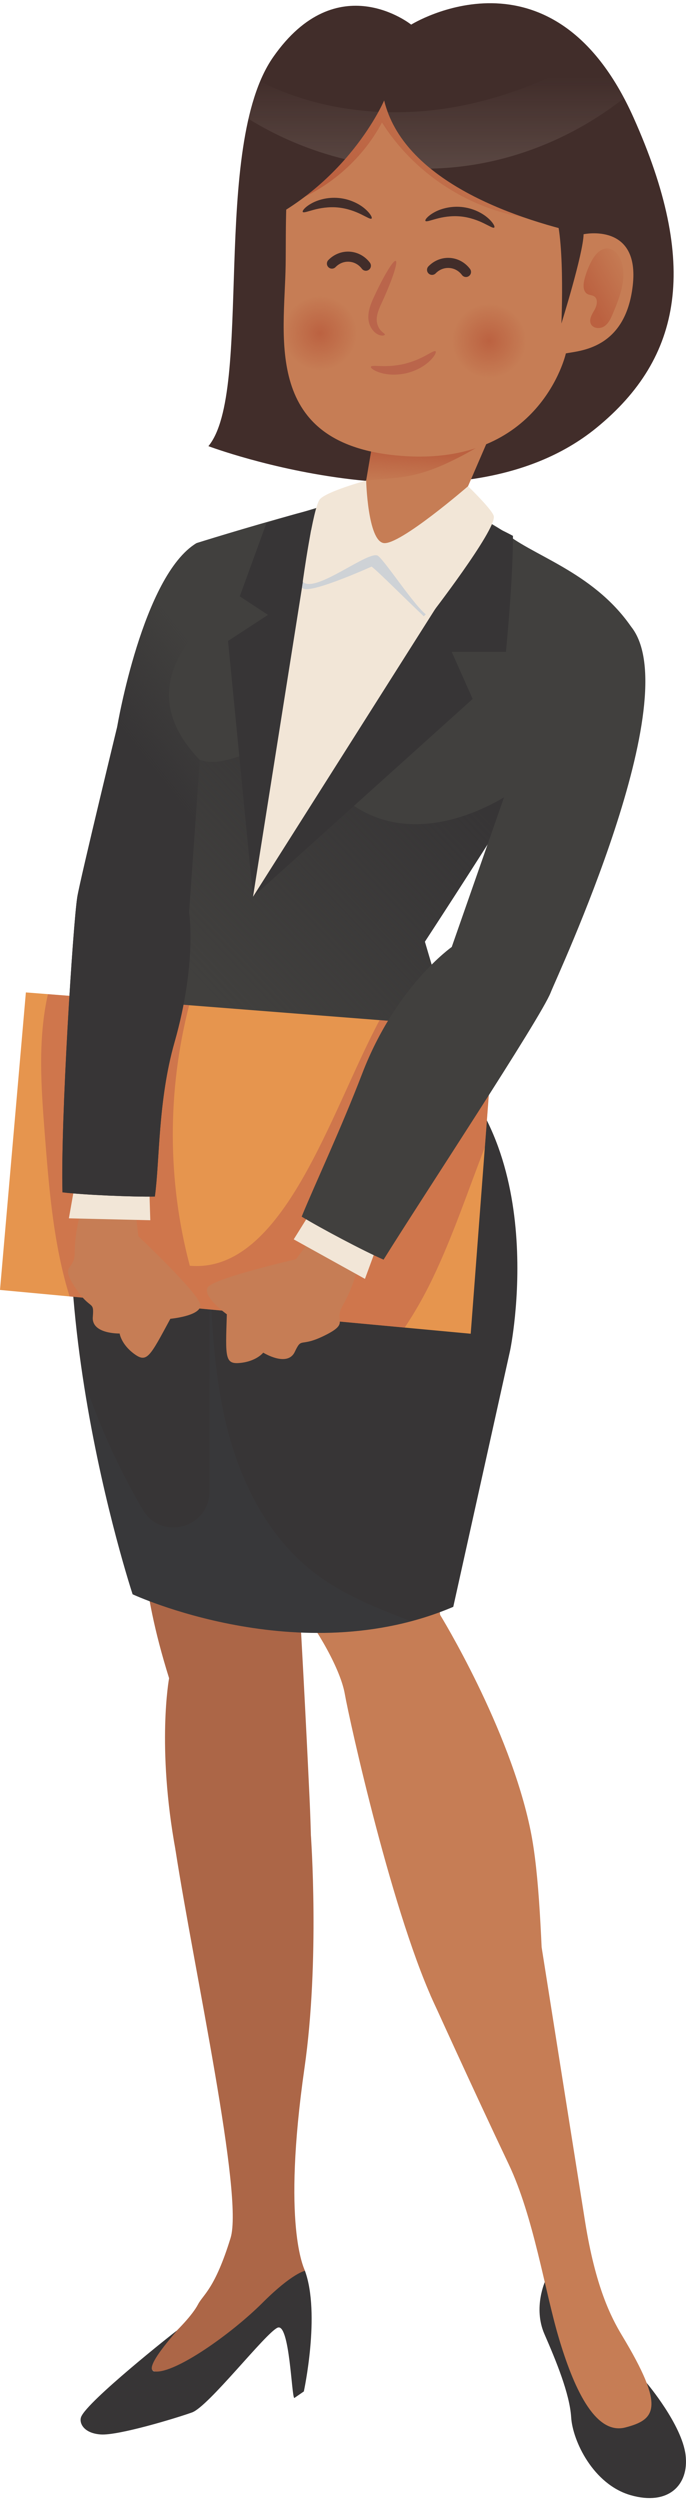 <?xml version="1.0" encoding="UTF-8"?> <svg xmlns="http://www.w3.org/2000/svg" width="204" height="743" viewBox="0 0 204 743" fill="none"> <path d="M122.273 7.316C122.273 7.316 100.267 -10.33 81.228 16.974C62.622 43.657 75.423 116.364 61.974 132.593C61.974 132.593 136.282 160.625 177.336 127.176C203.027 106.243 207.871 78.373 188.366 34.869C164.28 -18.827 122.273 7.316 122.273 7.316Z" fill="#412D2A"></path> <path d="M92.451 545.418C92.451 545.418 95.143 582.543 90.558 614.501C83.801 661.613 90.433 674.014 90.68 674.855C90.68 674.855 88.527 686.61 83.4 687.679C69.281 690.621 61.032 708.259 52.228 706.475C43.424 704.691 41.803 702.343 41.803 702.343C41.803 702.343 55.52 691.279 58.904 684.802C60.429 681.885 63.902 680.247 68.568 665.087C72.451 652.475 57.782 585.806 52.224 550.046C50.498 538.909 92.451 545.418 92.451 545.418Z" fill="#AC6647"></path> <path d="M162.168 677.816C162.168 677.816 158.463 685.776 161.896 693.651C165.329 701.525 169.415 711.395 169.849 718.392C170.279 725.388 176.391 738.326 187.534 741.536C198.678 744.745 204.965 738.59 203.878 729.602C202.792 720.614 192.455 708.364 192.455 708.364L162.168 677.816Z" fill="#373536"></path> <path d="M63.668 555.314C60.121 556.508 55.646 548.557 52.233 550.044C46.522 518.887 50.283 498.75 50.283 498.75C41.155 469.462 43.891 461.226 34.762 416.381C30.988 397.836 27.989 380.267 25.772 366.034C22.93 347.802 35.966 330.932 54.288 329.144L79.501 326.686C79.501 326.686 87.563 437.733 92.071 534.794C92.269 539.024 92.407 543.205 92.5 547.333C82.582 548.52 73.189 552.108 63.668 555.314Z" fill="#AC6647"></path> <path d="M58.771 310.226C58.771 310.226 89.57 265.934 116.4 328.137C142.496 388.646 128.143 453.466 128.143 453.466C129.282 465.343 130.887 479.926 130.887 479.926C130.887 479.926 151.543 513.48 157.77 543.978C160.485 557.273 160.992 577.138 161.892 598.181C152.395 600.136 147.056 602.33 139.205 607.649C137.68 603.508 131.568 600.481 129.938 597.141C116.987 570.604 103.793 510.664 102.541 503.452C101.288 496.24 94.596 484.4 87.478 475.424C80.352 466.452 58.771 310.226 58.771 310.226Z" fill="#C67D55"></path> <path d="M127.973 592.875C127.973 592.875 140.567 620.684 151.244 643.121C158.694 658.781 161.998 680.787 166.169 694.793C170.34 708.799 176.7 723.78 185.93 721.419C195.155 719.054 197.762 715.316 185.022 694.159C181.669 688.588 177.097 679.665 173.996 660.264C171.787 646.441 161.074 578.719 161.074 578.719C161.074 578.719 138.536 574.181 127.973 592.875Z" fill="#C67D55"></path> <path d="M28.791 309.186C5.958 372.437 39.436 473.802 39.436 473.802C39.436 473.802 89.156 496.942 134.794 477.532L151.71 401.282C151.71 401.282 164.685 339.038 126.821 311.404C88.957 283.77 28.791 309.186 28.791 309.186Z" fill="#373536"></path> <g opacity="0.16"> <g opacity="0.16"> <path opacity="0.16" d="M96.315 336.463C107.325 335.488 118.237 333.253 128.662 329.852C132.639 328.556 136.619 327.203 140.547 325.732C136.956 320.405 132.452 315.521 126.818 311.409C88.954 283.779 28.788 309.187 28.788 309.187C27.114 313.827 25.683 318.402 24.459 322.892C23.296 327.158 64.066 335.667 68.087 336.13C77.41 337.206 86.899 337.3 96.315 336.463Z" fill="#41474F"></path> </g> </g> <path d="M46.087 704.783C41.807 704.332 53.286 692.147 52.504 692.683C51.722 693.219 25.885 713.661 24.117 718.297C23.465 720.004 24.786 723.137 29.971 723.494C35.155 723.848 52.208 718.7 57.101 716.948C61.998 715.197 78.897 693.423 82.52 691.769C86.144 690.115 86.704 712.422 87.514 712.666L90.356 710.707C90.356 710.707 95.346 687.673 90.684 674.85C90.684 674.85 86.886 675.553 78.086 684.341C68.71 693.699 52.042 705.409 46.087 704.783Z" fill="#373536"></path> <path opacity="0.16" d="M39.436 473.805C39.436 473.805 80.518 492.918 122.273 481.822C111.924 477.876 101.669 473.83 93.003 467.032C80.023 456.849 71.993 441.385 67.81 425.404C63.627 409.424 62.946 392.761 62.289 376.256L62.285 443.225C62.285 454.07 47.972 458.036 42.48 448.691C42.431 448.613 42.387 448.532 42.342 448.455C35.062 435.993 29.132 422.751 24.58 409.05C30.011 445.273 39.436 473.805 39.436 473.805Z" fill="#41474F"></path> <path d="M74.543 183.255L75.24 180.292L72.504 177.7L67.993 165.401C66.063 165.905 64.219 166.916 62.525 168.253L58.447 161.395C42.439 171.028 34.876 215.89 34.876 215.89L32.589 261.544V269.281L27.036 303.168C31.896 299.763 45.346 278.488 47.66 273.019L52.152 262.41L81.223 201.474L74.543 183.255Z" fill="#41403E"></path> <path d="M74.543 183.255L75.24 180.292L72.504 177.7L67.993 165.401C66.063 165.905 64.219 166.916 62.525 168.253L58.447 161.395C42.439 171.028 34.876 215.89 34.876 215.89L32.589 261.544V269.281L27.036 303.168C31.896 299.763 45.346 278.488 47.66 273.019L52.152 262.41L81.223 201.474L74.543 183.255Z" fill="url(#paint0_linear)"></path> <path d="M71.301 177.234C71.301 177.234 33.307 198.924 59.428 225.842L50.369 268.599L122.12 286.335C122.12 286.335 162.671 224.656 169.29 210.524L71.301 177.234Z" fill="#41403E"></path> <path d="M60.55 223.252L22.01 311.952C22.01 311.952 76.428 349.057 137.364 317.173L124.312 272.957L60.55 223.252Z" fill="#41403E"></path> <path d="M98.937 234.104C79.16 213.162 71.033 229.622 59.424 225.843L22.01 311.955C22.01 311.955 76.428 349.06 137.364 317.176L126.347 279.859C130.708 273.175 137.879 262.124 145.171 250.657C148.402 241.97 152.382 235.355 152.382 235.355C152.382 235.355 121.264 257.739 98.937 234.104Z" fill="url(#paint1_linear)"></path> <path d="M88.414 152.612C103.878 148.487 120.598 139.345 149.439 157.674C157.36 164.915 176.115 169.559 187.651 186.202C187.651 186.202 152.386 235.355 103.647 222.482C70.072 213.612 58.45 161.396 58.45 161.396C58.45 161.396 73.148 156.772 88.414 152.612Z" fill="#41403E"></path> <path d="M134.332 193.733H150.449C150.449 193.733 152.532 172.945 152.544 159.252C126.209 145.145 102.755 148.786 88.414 152.609C85.281 153.462 82.171 154.466 79.208 155.518L71.304 177.232L79.695 182.734L67.814 190.486L75.248 266.509L140.554 207.718L134.332 193.733Z" fill="#373536"></path> <path d="M105.926 160.149C110.599 162.855 114.276 164.269 119.525 164.395C127.324 164.606 130.174 160.031 132.776 159.336L158.074 100.781L112.31 121.459L112.205 123.401L105.926 160.149Z" fill="#C67D55"></path> <path d="M118.499 141.929C123.513 141.34 127.964 139.922 132.553 137.821C136.882 135.839 141.061 133.563 145.029 130.975L158.074 100.781L112.309 121.459L112.204 123.401L108.884 142.815C112.087 142.498 115.301 142.303 118.499 141.929Z" fill="url(#paint2_linear)"></path> <path d="M92.496 157.635L75.24 266.508L131.795 177.232C131.795 177.232 116.744 165.123 111.333 162.637C105.925 160.146 92.496 157.635 92.496 157.635Z" fill="#F2E6D7"></path> <path d="M173.546 69.612C173.546 69.612 190.352 65.996 188.159 84.914C185.97 103.828 172.305 104.206 168.276 105.023C168.276 105.023 160.757 138.707 119.302 135.48C77.847 132.254 84.644 100.078 84.944 78.742C85.249 57.402 82.873 20.358 110.007 17.627C137.381 14.868 175.95 16.677 173.546 69.612Z" fill="#C67D55"></path> <path d="M165.941 65.361C167.526 65.333 169.5 64.947 169.897 63.411C170.092 62.647 169.8 61.851 169.512 61.115C165.382 50.616 161.117 39.885 153.699 31.397C148.174 25.071 141.024 20.268 133.181 17.261C125.317 16.481 117.271 16.891 110.011 17.623C89.593 19.679 85.884 41.157 85.171 60.758C97.206 56.536 107.571 47.682 113.594 36.411C124.701 54.029 145.155 65.707 165.941 65.361Z" fill="url(#paint3_linear)"></path> <path d="M129.532 104.411C129.804 104.654 129.289 105.829 127.834 107.239C127.112 107.946 126.14 108.665 124.972 109.327C123.797 109.965 122.419 110.53 120.915 110.896C119.403 111.249 117.923 111.367 116.586 111.334C115.248 111.273 114.052 111.074 113.091 110.766C111.101 110.152 110.205 109.36 110.299 109.01C110.404 108.612 111.685 108.754 113.424 108.791C114.324 108.827 115.382 108.803 116.541 108.722C117.7 108.616 118.961 108.441 120.262 108.137C121.559 107.816 122.763 107.401 123.845 106.971C124.915 106.515 125.868 106.056 126.654 105.622C128.227 104.768 129.228 104.13 129.532 104.411Z" fill="#BA654B"></path> <path d="M114.446 99.426C114.438 99.604 114.041 99.812 113.287 99.694C112.537 99.588 111.487 99.023 110.689 97.914C110.291 97.362 109.951 96.695 109.74 95.899C109.533 95.066 109.489 94.253 109.574 93.371C109.736 91.628 110.429 89.93 111.159 88.353C114.057 82.047 116.98 77.208 117.689 77.533C118.398 77.858 116.623 83.238 113.729 89.536C113.003 91.096 112.391 92.481 112.156 93.729C111.893 94.993 112.039 96.008 112.411 96.89C113.121 98.662 114.479 99.023 114.446 99.426Z" fill="#BA654B"></path> <path d="M126.518 65.651C126.303 65.355 127.118 64.25 129.003 63.177C130.843 62.104 133.899 61.19 137.207 61.507C140.636 61.836 143.376 63.307 145.01 64.713C145.833 65.416 146.392 66.078 146.721 66.61C147.033 67.126 147.114 67.476 146.98 67.618C146.846 67.764 146.49 67.663 145.971 67.415C145.472 67.163 144.771 66.814 143.907 66.379C142.213 65.538 139.732 64.591 137 64.327C134.143 64.055 131.617 64.518 129.769 65.022C127.929 65.517 126.753 65.989 126.518 65.651Z" fill="#412D2A"></path> <path d="M110.498 64.95C110.207 65.239 109.141 64.552 107.426 63.715C105.707 62.87 103.316 61.935 100.458 61.659C97.726 61.399 95.111 61.854 93.287 62.358C92.359 62.618 91.601 62.829 91.066 62.98C90.511 63.122 90.142 63.154 90.036 62.983C89.935 62.821 90.077 62.492 90.482 62.045C90.904 61.586 91.581 61.041 92.521 60.509C94.394 59.436 97.361 58.518 100.79 58.847C104.094 59.164 106.923 60.643 108.528 62.049C110.174 63.463 110.766 64.702 110.498 64.95Z" fill="#412D2A"></path> <path d="M145.451 112.455C151.592 112.455 156.57 107.465 156.57 101.309C156.57 95.154 151.592 90.164 145.451 90.164C139.31 90.164 134.332 95.154 134.332 101.309C134.332 107.465 139.31 112.455 145.451 112.455Z" fill="url(#paint4_radial)"></path> <path d="M95.154 110.16C101.295 110.16 106.273 105.17 106.273 99.014C106.273 92.859 101.295 87.869 95.154 87.869C89.014 87.869 84.036 92.859 84.036 99.014C84.036 105.17 89.014 110.16 95.154 110.16Z" fill="url(#paint5_radial)"></path> <path d="M184.9 78.048C186.343 83.054 184.296 88.332 182.281 93.135C181.681 94.561 181.021 96.068 179.748 96.942C178.471 97.816 176.391 97.681 175.719 96.288C175.07 94.939 176.027 93.419 176.777 92.123C177.522 90.827 177.948 88.88 176.691 88.072C176.108 87.694 175.342 87.727 174.726 87.401C173.388 86.695 173.396 84.781 173.741 83.302C174.219 81.258 174.977 79.279 175.986 77.447C176.979 75.643 178.548 73.798 180.603 73.835C182.751 73.871 184.304 75.98 184.9 78.048Z" fill="url(#paint6_linear)"></path> <path d="M115.63 165.168C114.916 165.375 114.296 165.473 113.834 165.4C112.537 165.2 111.519 164.01 110.713 162.36C104.961 159.963 92.504 157.635 92.504 157.635L89.845 174.412C90.04 177.63 110.502 168.382 110.502 168.382C112.375 169.747 120.948 178.386 126.039 183.164L131.799 177.232C131.795 177.232 122.249 169.548 115.63 165.168Z" fill="#CED2D6"></path> <path d="M139.184 144.499C139.184 144.499 118.79 162.161 114.072 161.389C109.354 160.621 108.884 142.816 108.884 142.816C108.884 142.816 97.181 146.018 95.126 148.371C93.071 150.723 90.031 172.884 90.031 172.884C93.626 176.663 109.885 163.21 112.439 165.209C114.992 167.208 125.402 183.392 127.785 183.123C127.785 183.123 147.497 157.639 146.853 153.446C146.573 151.634 139.184 144.499 139.184 144.499Z" fill="#F2E6D7"></path> <path d="M7.694 294.934L146.85 305.831L139.979 396.371L0 383.357L7.694 294.934Z" fill="#E6954E"></path> <path opacity="0.4" d="M146.616 308.92C143.892 307.673 141.168 306.426 138.44 305.178L112.882 303.175C98.282 330.419 84.354 378.592 56.446 376.166C49.733 350.95 49.737 323.999 56.255 298.738L14.253 295.455C11.204 308.933 12.238 323.15 13.316 337.013C14.484 351.97 15.663 367.024 19.587 381.501C19.932 382.765 20.305 384.029 20.694 385.284L120.345 394.548C123.462 389.884 126.222 384.98 128.602 380.022C134.67 367.402 139.117 354.022 144.179 340.955L146.616 308.92Z" fill="#AE4A4A"></path> <path d="M111.298 365.723C111.298 365.723 107.641 373.191 106.583 376.438C105.521 379.684 104.536 383.41 101.849 388.107C99.161 392.804 104.184 393.097 96.612 396.863C89.04 400.63 89.863 397.123 87.654 401.772C85.444 406.424 78.282 401.991 78.282 401.991C78.282 401.991 76.312 404.518 71.553 405.034C66.798 405.551 67.05 403.499 67.455 390.594C67.455 390.594 59.984 385.251 61.812 382.545C63.641 379.835 88.026 374.223 88.026 374.223L98.626 359.949L111.298 365.723Z" fill="#C67D55"></path> <path d="M93.088 359.125L87.345 368.32L108.528 380.067L112.322 369.771L93.088 359.125Z" fill="#F2E6D7"></path> <path d="M187.653 186.204C182.683 180.04 159.781 208.645 159.781 208.645L134.333 281.433C134.333 281.433 117.685 293.111 107.722 319.026C101.216 335.945 93.729 351.743 89.708 361.568C95.103 364.867 108.237 371.848 114.065 374.355C125.144 356.513 160.9 302.387 163.774 294.935C165.658 290.043 204.6 207.231 187.653 186.204Z" fill="#41403E"></path> <path d="M25.31 348.289C25.31 348.289 24.71 356.586 23.992 359.926C23.275 363.266 22.249 366.98 22.213 372.396C22.172 377.812 17.685 375.525 22.33 382.607C26.976 389.689 28.03 386.243 27.596 391.375C27.162 396.507 35.577 396.3 35.577 396.3C35.577 396.3 36.011 399.477 39.858 402.326C43.705 405.174 44.523 403.276 50.66 391.928C50.66 391.928 59.801 391.091 59.582 387.828C59.367 384.565 41.13 367.394 41.13 367.394L39.156 349.707L25.31 348.289Z" fill="#C67D55"></path> <path d="M44.357 351.792L44.693 362.637L20.486 362.072L22.391 351.264L44.357 351.792Z" fill="#F2E6D7"></path> <path d="M108.808 80.468C108.354 80.468 107.908 80.26 107.612 79.874C106.667 78.619 105.318 77.879 103.81 77.786C102.314 77.689 100.875 78.261 99.78 79.387C99.205 79.98 98.256 79.992 97.665 79.415C97.073 78.838 97.061 77.888 97.636 77.294C99.322 75.555 101.641 74.641 103.996 74.791C106.351 74.938 108.54 76.132 109.999 78.066C110.498 78.729 110.368 79.667 109.707 80.167C109.44 80.366 109.124 80.468 108.808 80.468Z" fill="#412D2A"></path> <path d="M138.573 82.327C138.119 82.327 137.674 82.12 137.382 81.73C136.437 80.478 135.087 79.735 133.584 79.641C132.084 79.548 130.649 80.117 129.554 81.242C128.979 81.836 128.03 81.848 127.438 81.271C126.847 80.694 126.834 79.743 127.41 79.15C129.096 77.411 131.411 76.496 133.77 76.647C136.125 76.793 138.31 77.988 139.769 79.918C140.268 80.58 140.138 81.519 139.477 82.018C139.206 82.23 138.886 82.327 138.573 82.327Z" fill="#412D2A"></path> <path d="M173.546 69.612C151.236 64.599 119.915 53.16 114.236 29.85C114.236 29.85 103.283 55.753 73.875 68.17C73.875 68.17 75.74 14.166 111.747 14.166C147.75 14.166 167.495 20.789 173.551 43.129C178.167 60.186 173.546 69.612 173.546 69.612Z" fill="#412D2A"></path> <path d="M173.546 69.613C173.429 75.407 166.947 96.15 166.947 96.15C166.947 96.15 168.196 68.045 164.454 62.1C160.713 56.16 173.546 69.613 173.546 69.613Z" fill="#412D2A"></path> <path d="M134.35 31.944C128.091 33.005 121.699 33.476 115.327 33.334C117.771 39.904 122.307 45.454 128.055 50.115C132.384 50.017 136.709 49.631 140.989 48.936C157.211 46.303 172.643 39.323 185.57 29.165C182.813 23.96 179.871 19.649 176.818 16.102C163.604 23.72 149.344 29.4 134.35 31.944Z" fill="url(#paint7_linear)"></path> <path d="M112.538 33.235C100.284 32.609 88.188 29.667 77.349 24.178C75.943 27.538 74.812 31.284 73.888 35.311C82.74 40.796 92.477 44.847 102.599 47.314C107.556 41.666 110.77 36.465 112.538 33.235Z" fill="url(#paint8_linear)"></path> <path d="M35.805 212.074L59.428 225.84L56.23 271.157C56.23 271.157 58.642 286.045 51.889 309.766C46.923 327.205 47.519 345.091 46.048 355.611C39.728 355.733 24.876 355.123 18.581 354.343C17.989 333.336 21.715 274.469 22.983 266.582C23.814 261.401 35.805 212.074 35.805 212.074Z" fill="#41403E"></path> <path d="M35.805 212.074L59.428 225.84L56.23 271.157C56.23 271.157 58.642 286.045 51.889 309.766C46.923 327.205 47.519 345.091 46.048 355.611C39.728 355.733 24.876 355.123 18.581 354.343C17.989 333.336 21.715 274.469 22.983 266.582C23.814 261.401 35.805 212.074 35.805 212.074Z" fill="url(#paint9_linear)"></path> <defs> <linearGradient id="paint0_linear" x1="45.996" y1="229.617" x2="71.643" y2="209.348" gradientUnits="userSpaceOnUse"> <stop offset="0.005" stop-color="#373536"></stop> <stop offset="1" stop-color="#373536" stop-opacity="0"></stop> </linearGradient> <linearGradient id="paint1_linear" x1="137.456" y1="234.595" x2="67.48" y2="300.414" gradientUnits="userSpaceOnUse"> <stop offset="0.005" stop-color="#373536"></stop> <stop offset="1" stop-color="#373536" stop-opacity="0"></stop> </linearGradient> <linearGradient id="paint2_linear" x1="132.725" y1="135.773" x2="132.224" y2="145.021" gradientUnits="userSpaceOnUse"> <stop stop-color="#B75638" stop-opacity="0.7"></stop> <stop offset="1" stop-color="#B75638" stop-opacity="0"></stop> </linearGradient> <linearGradient id="paint3_linear" x1="102.862" y1="59.972" x2="161.476" y2="28.145" gradientUnits="userSpaceOnUse"> <stop stop-color="#B75638" stop-opacity="0.7"></stop> <stop offset="1" stop-color="#B75638" stop-opacity="0"></stop> </linearGradient> <radialGradient id="paint4_radial" cx="0" cy="0" r="1" gradientUnits="userSpaceOnUse" gradientTransform="translate(145.452 101.31) scale(11.12 11.147)"> <stop stop-color="#B75638" stop-opacity="0.7"></stop> <stop offset="1" stop-color="#B75638" stop-opacity="0"></stop> </radialGradient> <radialGradient id="paint5_radial" cx="0" cy="0" r="1" gradientUnits="userSpaceOnUse" gradientTransform="translate(95.155 99.016) scale(11.12 11.147)"> <stop stop-color="#B75638" stop-opacity="0.7"></stop> <stop offset="1" stop-color="#B75638" stop-opacity="0"></stop> </radialGradient> <linearGradient id="paint6_linear" x1="175.202" y1="87.855" x2="188.349" y2="80.716" gradientUnits="userSpaceOnUse"> <stop stop-color="#B75638" stop-opacity="0.7"></stop> <stop offset="1" stop-color="#B75638" stop-opacity="0"></stop> </linearGradient> <linearGradient id="paint7_linear" x1="150.448" y1="61.653" x2="150.448" y2="22.661" gradientUnits="userSpaceOnUse"> <stop stop-color="#F2E6D7" stop-opacity="0.2"></stop> <stop offset="1" stop-color="#F2E6D7" stop-opacity="0"></stop> </linearGradient> <linearGradient id="paint8_linear" x1="93.215" y1="61.652" x2="93.215" y2="22.66" gradientUnits="userSpaceOnUse"> <stop stop-color="#F2E6D7" stop-opacity="0.2"></stop> <stop offset="1" stop-color="#F2E6D7" stop-opacity="0"></stop> </linearGradient> <linearGradient id="paint9_linear" x1="70.37" y1="260.461" x2="96.018" y2="240.191" gradientUnits="userSpaceOnUse"> <stop offset="0.005" stop-color="#373536"></stop> <stop offset="1" stop-color="#373536" stop-opacity="0"></stop> </linearGradient> </defs> </svg> 